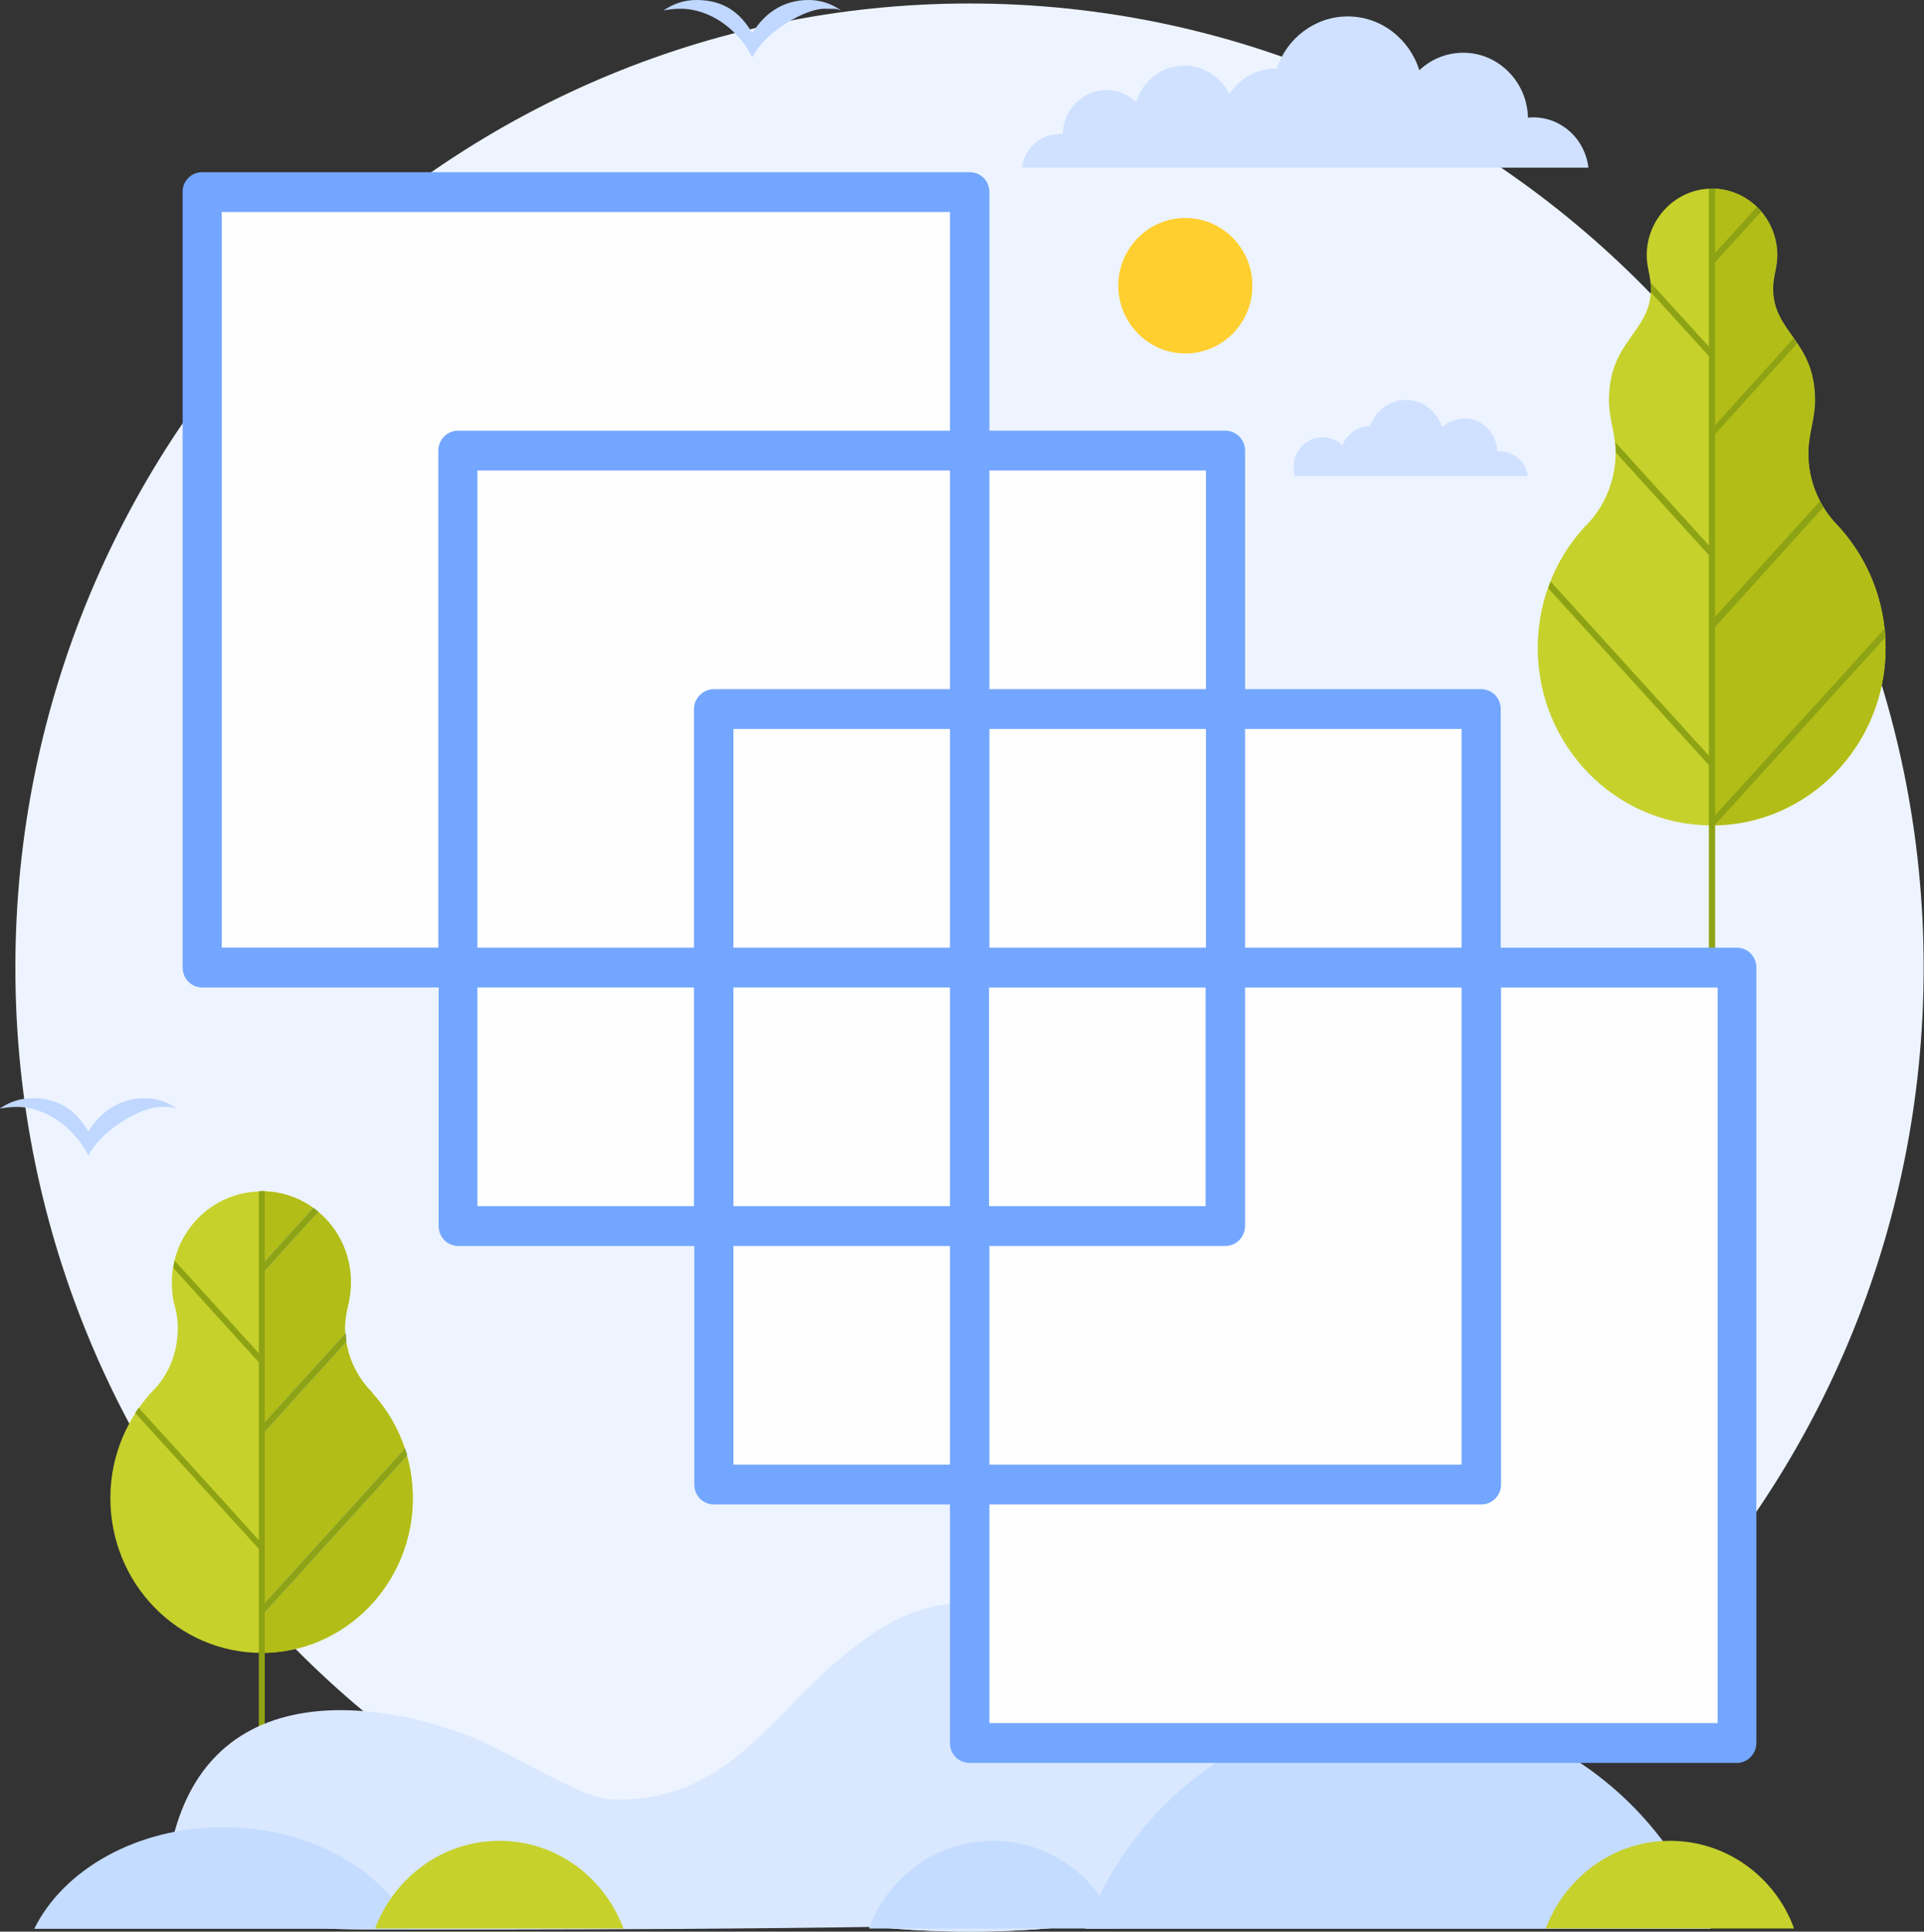 <?xml version="1.0" encoding="utf-8"?>
<!-- Generator: Adobe Illustrator 26.0.1, SVG Export Plug-In . SVG Version: 6.00 Build 0)  -->
<!DOCTYPE svg PUBLIC "-//W3C//DTD SVG 1.1//EN" "http://www.w3.org/Graphics/SVG/1.1/DTD/svg11.dtd">
<svg version="1.1" id="Слой_1" xmlns:x="http://ns.adobe.com/Extensibility/1.0/" xmlns:i="http://ns.adobe.com/AdobeIllustrator/10.0/" xmlns:graph="http://ns.adobe.com/Graphs/1.0/"
	 xmlns="http://www.w3.org/2000/svg" xmlns:xlink="http://www.w3.org/1999/xlink" x="0px" y="0px" width="550.9px" height="553px"
	 viewBox="0 0 550.9 553" style="enable-background:new 0 0 550.9 553;" xml:space="preserve">
<rect x="0" y="0" width="550.9" height="553" fill="#333333" stroke="none"/>
<style type="text/css">
	.st0{fill-rule:evenodd;clip-rule:evenodd;fill:#EDF4FF;}
	.st1{fill-rule:evenodd;clip-rule:evenodd;fill:#D9E8FF;}
	.st2{fill-rule:evenodd;clip-rule:evenodd;fill:#C6D12C;}
	.st3{fill-rule:evenodd;clip-rule:evenodd;fill:#B2BD17;}
	.st4{fill-rule:evenodd;clip-rule:evenodd;fill:#71A1FA;}
	.st5{fill-rule:evenodd;clip-rule:evenodd;fill:#8EA314;}
	.st6{fill-rule:evenodd;clip-rule:evenodd;fill:#C4DCFF;}
	.st7{fill-rule:evenodd;clip-rule:evenodd;fill:#FEFEFE;}
	.st8{fill:#73A6FF;}
	.st9{fill-rule:evenodd;clip-rule:evenodd;fill:#CFE1FF;}
	.st10{fill-rule:evenodd;clip-rule:evenodd;fill:#C0D7FF;}
	.st11{fill-rule:evenodd;clip-rule:evenodd;fill:#FFCF30;}
</style>
<g>
	<path class="st0" d="M277.6,553c150.5,0,273.2-124,273.2-276S428.1,1,277.6,1S4.4,125,4.4,277S127.1,553,277.6,553L277.6,553z"/>
	<path class="st1" d="M123.2,504.7c43.9,30.4,97.1,48.3,154.4,48.3c81.3,0,154.3-35.9,204.3-92.8c-16-15.8-39.2-21.1-82.6,5.2
		c-56.9,34.5-60.4-6.6-121.3-6.6c-16.4,0-26.6,7-37.8,16.3c-21.2,17.8-34.2,43.5-69.8,39.7c-15.8-1.7-21.4-5.3-34.9-8.3
		C131,505.5,126.9,504.9,123.2,504.7L123.2,504.7z"/>
	<path class="st2" d="M105.4,397.4c0.4,0.4,0.8,0.8,1.2,1.3l0,0.1l0,0c7.2,7.9,11.6,18.5,11.6,30.1c0,24.4-19.4,44.3-43.3,44.3
		c-23.9,0-43.3-19.8-43.3-44.3c0-12.4,5-23.5,13-31.6c4-4.5,6.3-10.5,6.3-17c0-2-0.2-3.9-0.7-5.8c-0.7-2.3-1-4.8-1-7.3
		c0-14.4,11.5-26.1,25.6-26.1c14.2,0,25.6,11.7,25.6,26.1c0,2.1-0.3,4.2-0.7,6.2l0,0l-0.1,0.3l0,0v0c-0.5,2.1-0.9,4.3-0.9,6.6
		C98.9,386.9,101.4,392.9,105.4,397.4L105.4,397.4z"/>
	<path class="st3" d="M105.4,397.4c0.4,0.4,0.8,0.8,1.2,1.3l0,0.1l0,0c7.2,7.9,11.6,18.5,11.6,30.1c0,24.4-19.4,44.3-43.3,44.3V341
		c14.2,0,25.6,11.7,25.6,26.1c0,2.1-0.3,4.2-0.7,6.2l0,0l-0.1,0.3l0,0v0c-0.5,2.1-0.9,4.3-0.9,6.6
		C98.9,386.9,101.4,392.9,105.4,397.4L105.4,397.4z"/>
	<path class="st4" d="M75.1,410.6L99.2,384c-0.1-0.7-0.2-1.5-0.2-2.3L75.1,408V410.6z"/>
	<path class="st4" d="M75.1,462.3l41.5-45.7c-0.2-0.7-0.4-1.3-0.6-1.9l-40.9,45.1V462.3z"/>
	<path class="st5" d="M75.1,444.5l-36.4-40c0.3-0.5,0.7-1,1-1.5L75.1,442V444.5z"/>
	<path class="st5" d="M75.1,391.1L49.6,363c0.1-0.7,0.3-1.4,0.4-2.1l25.1,27.6V391.1z"/>
	<path class="st4" d="M75.1,364.5l16-17.6c-0.4-0.4-0.9-0.7-1.3-1.1l-14.6,16.1V364.5L75.1,364.5z"/>
	<path class="st5" d="M75.1,410.6L99.2,384c-0.1-0.7-0.2-1.5-0.2-2.3L75.1,408V410.6z"/>
	<path class="st5" d="M75.1,462.3l41.5-45.7c-0.2-0.7-0.4-1.3-0.6-1.9l-40.9,45.1V462.3z"/>
	<polygon class="st4" points="75.1,444.5 74.9,444.3 74.9,441.8 75.1,442 	"/>
	<polygon class="st4" points="75.1,391.1 74.9,390.9 74.9,388.3 75.1,388.5 	"/>
	<path class="st5" d="M75.1,364.5l16-17.6c-0.4-0.4-0.9-0.7-1.3-1.1l-14.6,16.1V364.5L75.1,364.5z"/>
	<polygon class="st5" points="75.8,506 75.8,341 74.1,341 74.1,506.4 	"/>
	<path class="st1" d="M103.8,552.4c50.2,0,125.7,0.2,211.7-2.1c38.9-1,34.7-36.8,18.6-35.7c-41.7,2.8-18.4-14.1-84.8-14.1
		c-52.1,0-57.6,22.4-81.8,22.4c-25.6,0-28-33-68.7-33c-23.3,0-43.1,14.7-43,30.2C55.8,541.6,65.9,552.4,103.8,552.4L103.8,552.4z"/>
	<path class="st2" d="M525.2,149.4c9.4,9.6,14.7,22.5,14.7,36.1c0,28-22.3,50.8-49.8,50.8c-27.5,0-49.8-22.8-49.8-50.8
		c0-14.2,5.7-27.1,15-36.3c4.5-5.2,7.3-12.1,7.3-19.6c0-5.3-1.9-9.6-1.9-15c0-17.3,12-19.3,12-32c0-3.4-1.2-6.1-1.2-9.5
		c0-10.5,8.4-19.1,18.7-19.1c10.3,0,18.7,8.5,18.7,19.1c0,3.4-1.2,6.1-1.2,9.5c0,12.7,12,14.8,12,32c0,5.4-1.9,9.7-1.9,15
		C517.7,137.2,520.6,144.2,525.2,149.4L525.2,149.4z"/>
	<path class="st3" d="M525.2,149.4c9.4,9.6,14.7,22.5,14.7,36.1c0,28-22.3,50.8-49.8,50.8V54c10.3,0,18.7,8.5,18.7,19.1
		c0,3.4-1.2,6.1-1.2,9.5c0,12.7,12,14.8,12,32c0,5.4-1.9,9.7-1.9,15C517.7,137.2,520.6,144.2,525.2,149.4L525.2,149.4z"/>
	<path class="st5" d="M491.1,276.3V54h-1.8v221.8C489.9,276,490.5,276.1,491.1,276.3L491.1,276.3z"/>
	<path class="st5" d="M490.9,124.5l23.7-26.2c-0.3-0.5-0.7-1-1-1.5l-22.6,25V124.5z"/>
	<path class="st5" d="M490.9,179.7l31.2-34.5c-0.3-0.5-0.7-1.1-1-1.7l-30.3,33.4V179.7z"/>
	<path class="st5" d="M491,236.2l48.9-53.8c-0.1-0.9-0.1-1.7-0.2-2.5l-48.8,53.7L491,236.2L491,236.2z"/>
	<path class="st5" d="M490.9,220.8l-47.6-52.4c0.2-0.6,0.5-1.3,0.7-1.9l46.9,51.6V220.8z"/>
	<path class="st5" d="M490.9,160.7l-28.2-31.1v-0.1c0-0.9-0.1-1.9-0.2-2.9l28.4,31.3V160.7z"/>
	<path class="st5" d="M490.9,103.7l-18.2-20c0-0.3,0-0.7,0-1.1c0-0.6-0.1-1.1-0.1-1.7l18.3,20.1V103.7z"/>
	<path class="st5" d="M490.9,75.3l13.4-14.7c-0.4-0.5-0.8-0.9-1.3-1.3l-12.1,13.3V75.3L490.9,75.3z"/>
	<path class="st1" d="M47.3,540.5c4.8-63.5,61.9-54.4,90.6-42c8.6,3.7,29.1,16.3,36.4,16.6v17.4C170.6,532.5,44.9,551.1,47.3,540.5
		L47.3,540.5z"/>
	<path class="st6" d="M284.3,527c16.3,0,30.2,10.5,35.6,25.1h-71.1C254.2,537.5,268,527,284.3,527L284.3,527z"/>
	<path class="st6" d="M400.3,488.9c41,0,75.9,26.3,89.5,63.3H310.7C324.5,515.2,359.3,488.9,400.3,488.9L400.3,488.9z"/>
	<path class="st2" d="M478.2,527c16.3,0,30.2,10.5,35.5,25.1h-71.1C448.1,537.5,461.9,527,478.2,527L478.2,527z"/>
	<path class="st6" d="M63.9,523.1c24.7,0,45.9,12.1,54.1,29.1H9.8C18.2,535.2,39.2,523.1,63.9,523.1L63.9,523.1z"/>
	<path class="st2" d="M143,527c16.3,0,30.1,10.5,35.5,25.1h-71.1C112.9,537.5,126.7,527,143,527L143,527z"/>
	<polygon class="st7" points="57.9,55 277.6,55 277.6,129 350.9,129 350.9,203 424.1,203 424.1,277 497.4,277 497.4,499 277.6,499 
		277.6,425 204.4,425 204.4,351 131.1,351 131.1,277 57.9,277 	"/>
	<path class="st8" d="M57.9,49.3h219.8c3.1,0,5.6,2.5,5.6,5.7v68.3h67.6c3.1,0,5.6,2.6,5.6,5.7v68.3h67.6c3.1,0,5.6,2.5,5.6,5.7
		v68.3h67.6c3.1,0,5.6,2.5,5.6,5.7v222c0,3.1-2.5,5.7-5.6,5.7H277.6c-3.1,0-5.6-2.5-5.6-5.7v-68.3h-67.6c-3.1,0-5.6-2.5-5.6-5.7
		v-68.3h-67.6c-3.1,0-5.6-2.5-5.6-5.7v-68.3H57.9c-3.1,0-5.6-2.5-5.6-5.7V55C52.2,51.9,54.7,49.3,57.9,49.3L57.9,49.3z M429.8,282.7
		V425c0,3.1-2.5,5.7-5.6,5.7H283.3v62.6h208.5V282.7H429.8z M283.3,271.3h62v-62.6h-62V271.3z M356.5,271.3h62v-62.6h-62V271.3z
		 M272,419.3v-62.6h-62v62.6H272z M272,345.3v-62.6h-62v62.6H272z M418.5,282.7h-62V351c0,3.1-2.5,5.7-5.6,5.7h-67.6v62.6h135.2
		V282.7z M345.2,282.7h-62v62.6h62V282.7z M204.4,197.3H272v-62.6H136.7v136.6h62V203C198.7,199.9,201.3,197.3,204.4,197.3
		L204.4,197.3z M283.3,197.3h62v-62.6h-62V197.3z M198.7,345.3v-62.6h-62v62.6H198.7z M272,208.7h-62v62.6h62V208.7z M131.1,123.3
		H272V60.7H63.5v210.6h62V129C125.5,125.9,128,123.3,131.1,123.3L131.1,123.3z"/>
	<path class="st9" d="M437.5,136.5c-0.5-4.1-3.9-7.3-8-7.3c-0.3,0-0.5,0-0.8,0c-0.1-5.2-4.3-9.4-9.4-9.4c-2.5,0-4.7,1-6.4,2.5
		c-1.4-4.5-5.5-7.8-10.3-7.8c-4.8,0-8.8,3.2-10.3,7.5h-0.1c-3.6,0-6.6,2.3-7.8,5.5c-1.5-1.4-3.5-2.3-5.7-2.3c-4.6,0-8.3,3.8-8.3,8.4
		c0,0.9,0.1,1.9,0.4,2.7h29.7h4.1H437.5z"/>
	<path class="st9" d="M292.6,48.1c0.6-5.5,5.2-9.7,10.7-9.7c0.3,0,0.7,0,1,0c0.1-6.9,5.7-12.6,12.5-12.6c3.3,0,6.3,1.3,8.5,3.4
		c1.8-6,7.3-10.4,13.8-10.4c5.6,0,10.5,3.3,12.9,8.1c2.9-4.4,7.9-7.3,13.5-7.3h0.1c2.8-8.6,10.9-14.9,20.3-14.9
		c9.6,0,17.7,6.5,20.5,15.4c3.3-3.1,7.7-5,12.6-5c10.1,0,18.3,8.4,18.5,18.6c0.5-0.1,1-0.1,1.5-0.1c8.2,0,14.9,6.3,15.8,14.4H390
		H382h-0.6l0,0h-29.2h-28.8l0,0H292.6z"/>
	<path class="st10" d="M9.3,314.4c7.8,0,12.6,3.7,16,9.5c3.1-5,8.4-9.5,16.1-9.5c3.5,0,6.7,1.1,9.3,3c-1.6-0.3,0.5-0.5-4.8-0.5
		c-5.3,0-16.8,6.4-20.6,13.9c-3.9-7.8-11.9-13.9-20.6-13.9c-1.6,0-3.3,0.2-4.8,0.5C2.6,315.5,5.8,314.4,9.3,314.4L9.3,314.4z"/>
	<path class="st10" d="M199.4,0c7.8,0,12.6,3.6,16,9.5c3.1-5.1,8.3-9.5,16.1-9.5c3.5,0,6.7,1.1,9.3,3c-1.5-0.3,0.5-0.5-4.8-0.5
		c-5.3,0-16.8,6.4-20.6,13.9c-3.9-7.8-11.9-13.9-20.6-13.9c-1.6,0-3.3,0.2-4.8,0.5C192.7,1.1,195.9,0,199.4,0L199.4,0z"/>
	<path class="st11" d="M339.4,101.2c10.6,0,19.2-8.7,19.2-19.4c0-10.7-8.6-19.4-19.2-19.4c-10.6,0-19.2,8.7-19.2,19.4
		C320.2,92.4,328.8,101.2,339.4,101.2L339.4,101.2z"/>
</g>
</svg>

